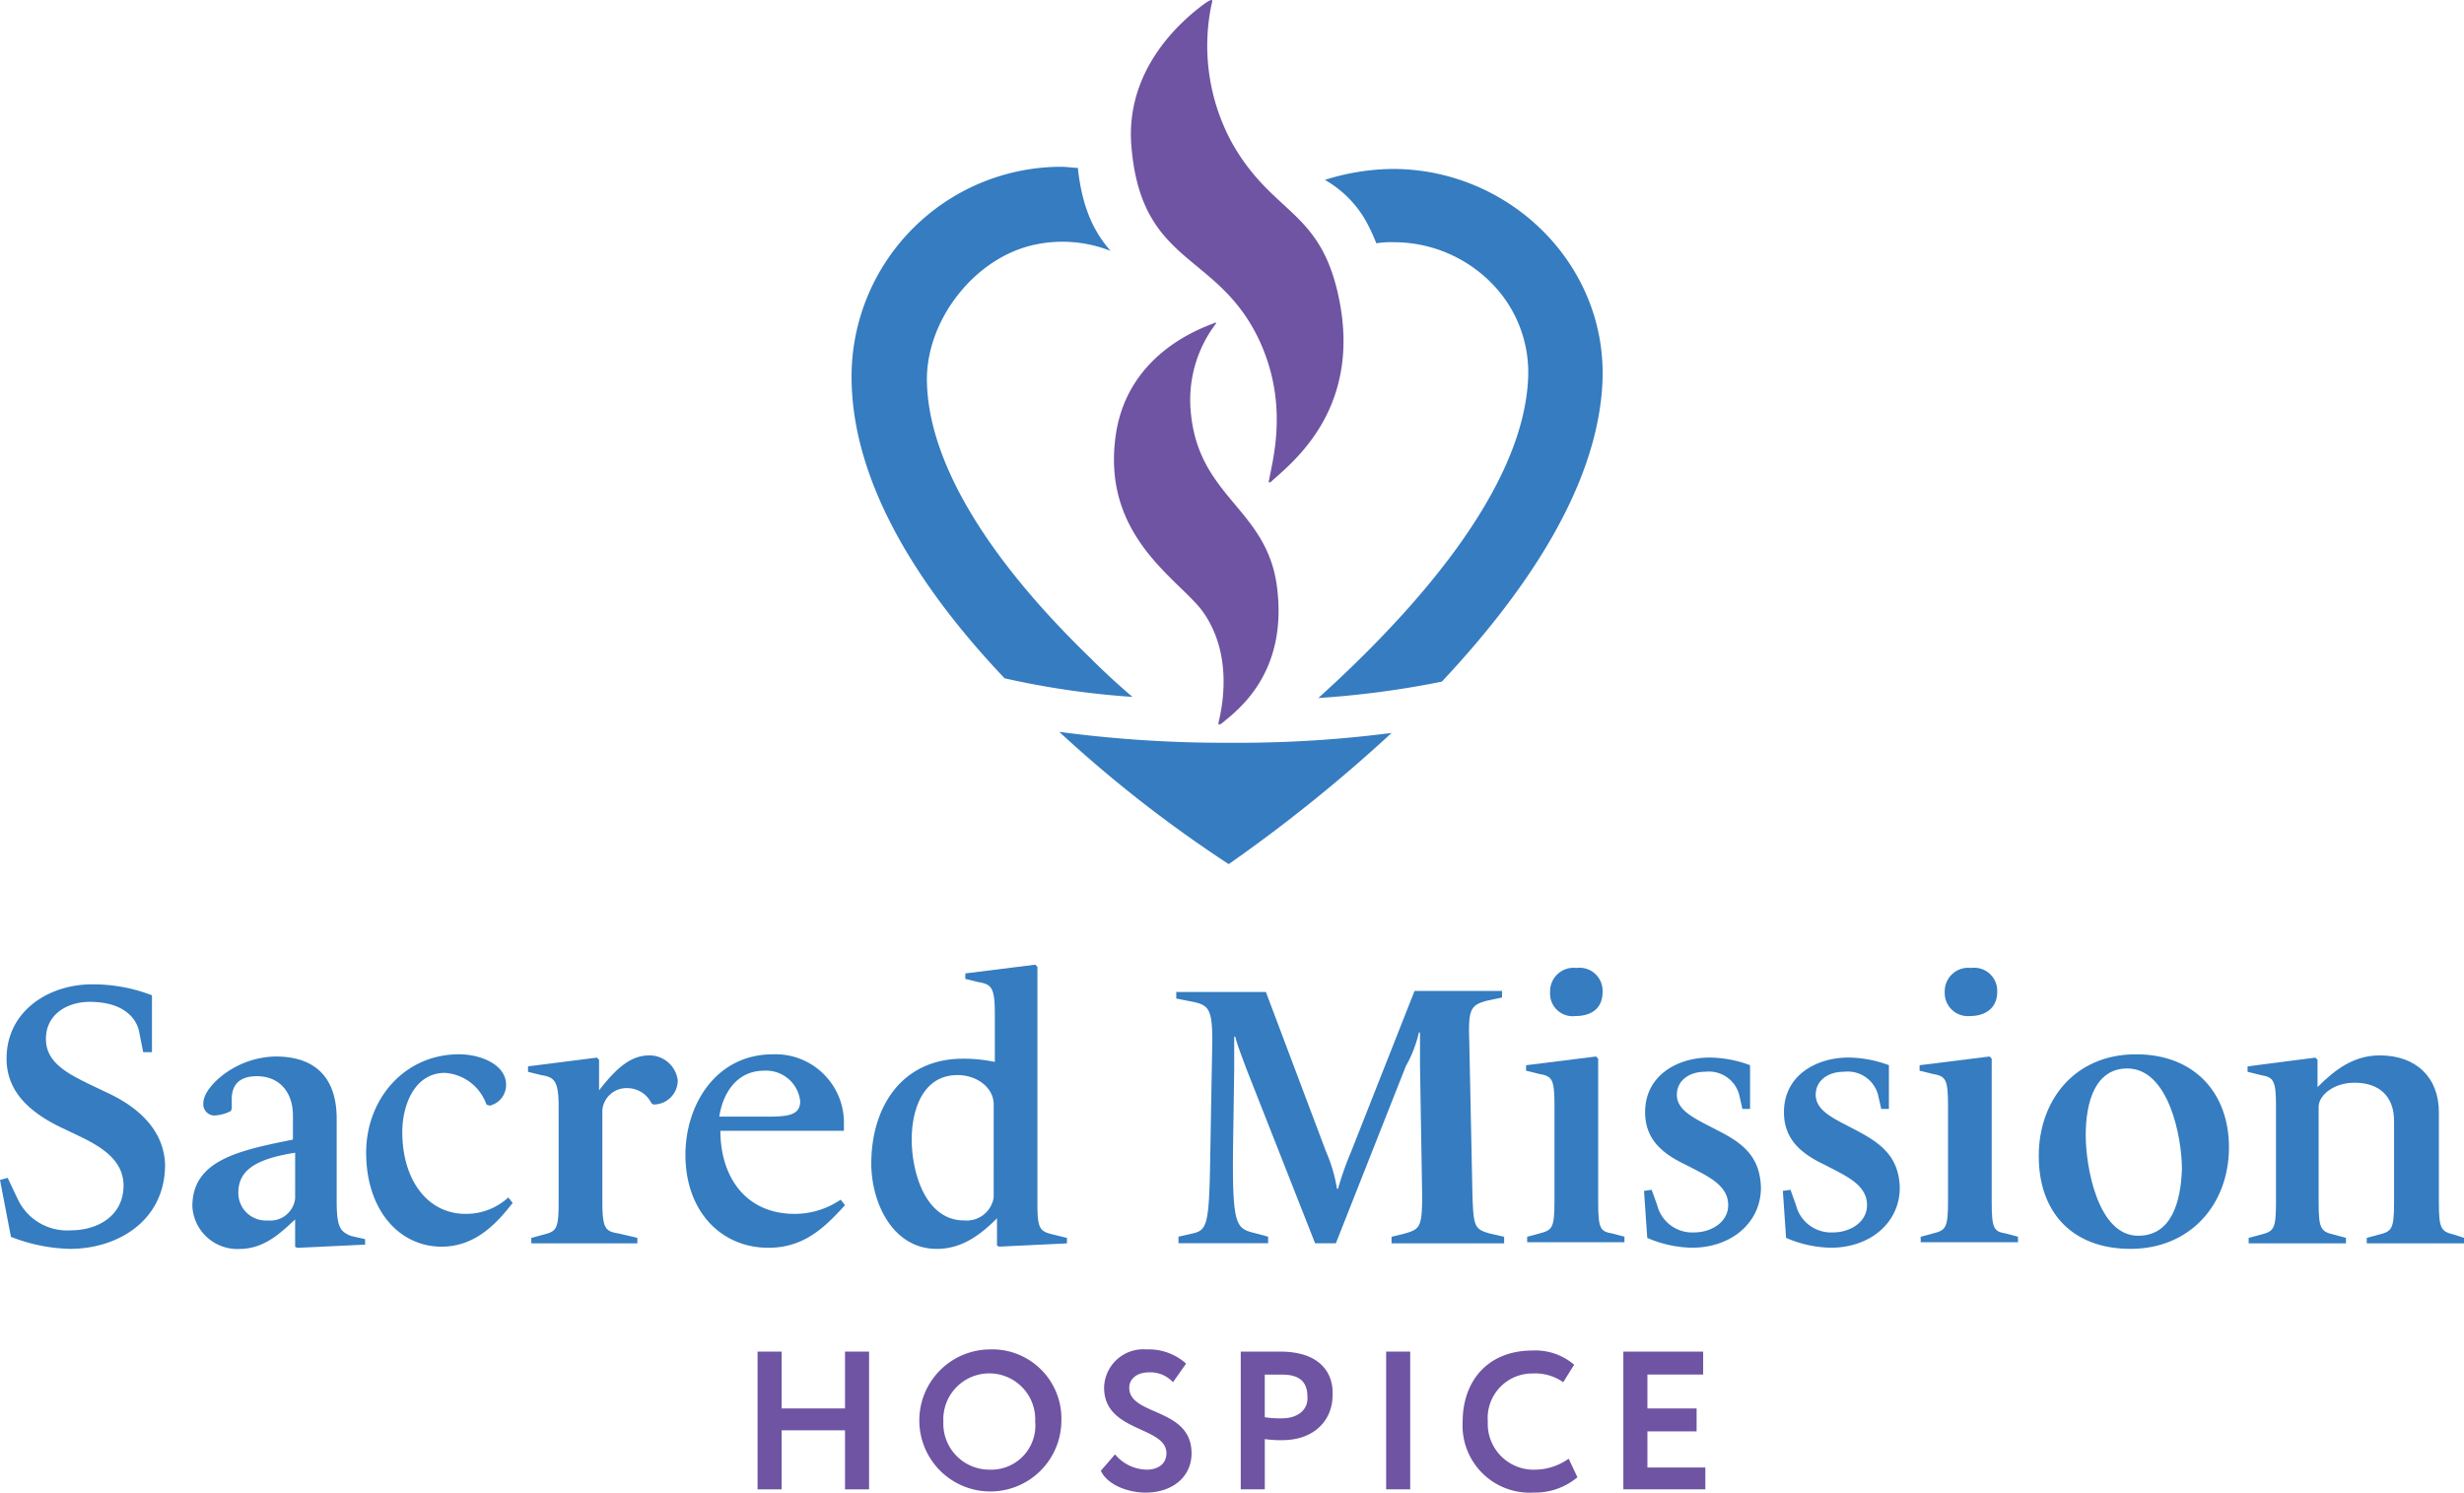 <?xml version="1.0" encoding="UTF-8"?> <svg xmlns="http://www.w3.org/2000/svg" width="228.941" height="138.702" viewBox="0 0 228.941 138.702"><g transform="translate(-32.9 -28.443)"><path d="M123.466,154a4.218,4.218,0,0,0-4.266,4.469,4.339,4.339,0,0,0,4.266,4.469,4.474,4.474,0,0,0,0-8.938Z" transform="translate(1.356 1.972)" fill="none"></path><path d="M106.315,129.244a3.181,3.181,0,0,0-3.352-2.844c-2.641,0-3.961,2.235-4.063,4.266h4.672C105.3,130.666,106.315,130.463,106.315,129.244Z" transform="translate(1.037 1.539)" fill="none"></path><path d="M150.225,154.2H148.6v3.961a8.737,8.737,0,0,0,1.625.1c1.32,0,2.336-.609,2.336-2.031C152.663,154.809,151.85,154.2,150.225,154.2Z" transform="translate(1.817 1.975)" fill="none"></path><path d="M120.666,126.8c-3.25,0-4.266,3.25-4.266,5.993,0,2.946,1.219,7.516,4.875,7.516a2.535,2.535,0,0,0,2.742-2.133v-8.735A3.162,3.162,0,0,0,120.666,126.8Z" transform="translate(1.312 1.545)" fill="none"></path><path d="M54.7,137.66a2.566,2.566,0,0,0,2.742,2.539,2.259,2.259,0,0,0,2.539-2.031V133.8C56.02,134.409,54.7,135.628,54.7,137.66Z" transform="translate(0.342 1.655)" fill="none"></path><path d="M227.56,126.2c-2.946,0-3.86,2.946-3.86,6.2,0,2.946,1.117,9.345,4.875,9.345,3.047,0,4.063-3.047,4.063-6.2C232.537,132.6,231.318,126.2,227.56,126.2Z" transform="translate(2.997 1.535)" fill="none"></path><path d="M163.049,122.96h.1v3.047l.2,12.087c0,2.946-.2,3.149-1.625,3.555l-1.219.3v.609h10.462v-.609l-1.32-.3c-1.422-.406-1.524-.609-1.625-3.555l-.3-14.525c-.1-2.844.2-3.149,1.625-3.555l1.422-.3V119.1h-8.126l-5.891,14.931a29.125,29.125,0,0,0-1.219,3.453h-.1a14.173,14.173,0,0,0-1.016-3.453L148.829,119.2H140.5v.609l1.524.3c1.422.3,1.828.609,1.828,3.555l-.2,11.274c-.1,5.891-.3,6.4-1.625,6.7l-1.32.3v.609h8.329v-.609l-1.524-.406c-1.524-.406-1.828-1.016-1.727-8.43l.1-6.6v-3.149h.1c.2.813.609,1.828,1.016,2.946l6.4,16.251h1.93l6.5-16.454A11.786,11.786,0,0,0,163.049,122.96Z" transform="translate(1.69 1.424)" fill="#357cc0"></path><path d="M202.7,131.9c-1.93-1.016-3.657-1.727-3.657-3.25,0-1.219,1.016-2.133,2.641-2.133a2.911,2.911,0,0,1,3.149,2.133l.3,1.32h.711v-4.063a11.042,11.042,0,0,0-3.758-.711c-2.946,0-5.993,1.625-5.993,5.079,0,2.539,1.625,3.86,3.758,4.875,1.93,1.016,3.961,1.828,3.961,3.758,0,1.625-1.625,2.539-3.149,2.539a3.364,3.364,0,0,1-3.453-2.539l-.508-1.422-.711.1.3,4.368a10.887,10.887,0,0,0,4.164.914c3.657,0,6.4-2.336,6.4-5.586C206.767,134.341,205.04,133.123,202.7,131.9Z" transform="translate(2.562 1.52)" fill="#357cc0"></path><path d="M228.44,124.9c-5.79,0-9.04,4.368-9.04,9.446,0,5.282,3.149,8.634,8.532,8.634,5.485,0,9.141-4.063,9.141-9.446C237.073,128.557,233.925,124.9,228.44,124.9Zm.2,16.861c-3.758,0-4.875-6.4-4.875-9.344,0-3.149.914-6.2,3.86-6.2,3.86,0,5.079,6.4,5.079,9.345C232.6,138.714,231.69,141.761,228.643,141.761Z" transform="translate(2.929 1.515)" fill="#357cc0"></path><path d="M257.7,141.658c-1.219-.3-1.422-.508-1.422-3.047v-8.329c0-3.25-2.133-5.282-5.485-5.282-2.438,0-4.164,1.32-5.79,2.946h0v-2.539l-.2-.2-6.3.813v.508l1.219.3c1.219.2,1.422.508,1.422,2.946v8.837c0,2.539-.2,2.742-1.422,3.047l-1.117.3v.508h9.04v-.508l-1.117-.3c-1.219-.3-1.422-.508-1.422-3.047v-8.837c0-1.016,1.32-2.235,3.352-2.235,2.336,0,3.657,1.32,3.657,3.555v7.516c0,2.539-.2,2.742-1.422,3.047l-1.117.3v.508h9.04v-.508Z" transform="translate(3.229 1.517)" fill="#357cc0"></path><path d="M92.474,125c-1.625,0-2.946,1.016-4.672,3.25h0v-2.844l-.2-.2-6.4.813v.508l1.219.3c1.219.2,1.625.508,1.625,2.946v8.837c0,2.539-.2,2.742-1.422,3.047l-1.117.3v.508h9.852v-.508l-1.727-.406c-1.219-.2-1.524-.406-1.524-2.946v-8.532a2.251,2.251,0,0,1,2.336-2.031,2.5,2.5,0,0,1,2.235,1.422l.2.1a2.248,2.248,0,0,0,2.235-2.235A2.643,2.643,0,0,0,92.474,125Z" transform="translate(0.759 1.517)" fill="#357cc0"></path><path d="M190,131.9c-1.93-1.016-3.657-1.727-3.657-3.25,0-1.219,1.016-2.133,2.641-2.133a2.911,2.911,0,0,1,3.149,2.133l.3,1.32h.711v-4.063a11.042,11.042,0,0,0-3.758-.711c-2.946,0-5.993,1.625-5.993,5.079,0,2.539,1.625,3.86,3.758,4.875,1.93,1.016,3.961,1.828,3.961,3.758,0,1.625-1.625,2.539-3.149,2.539a3.364,3.364,0,0,1-3.453-2.539l-.508-1.422-.711.1.3,4.368a10.887,10.887,0,0,0,4.164.914c3.657,0,6.4-2.336,6.4-5.586C194.066,134.341,192.441,133.123,190,131.9Z" transform="translate(2.362 1.52)" fill="#357cc0"></path><path d="M215.2,138.609V125.3l-.2-.2-6.5.813v.508l1.219.3c1.219.2,1.422.508,1.422,2.946v8.837c0,2.539-.2,2.742-1.422,3.047l-1.117.3v.508h9.04v-.508l-1.117-.3C215.407,141.351,215.2,141.148,215.2,138.609Z" transform="translate(2.758 1.518)" fill="#357cc0"></path><path d="M43.26,128.759l-2.133-1.016c-1.828-.914-3.961-1.93-3.961-4.164,0-2.336,2.031-3.453,4.063-3.453,3.047,0,4.266,1.422,4.571,2.641l.406,2.031h.813v-5.282a15.19,15.19,0,0,0-5.586-1.016c-3.961,0-7.923,2.438-7.923,6.907,0,3.25,2.438,5.079,4.875,6.3l2.133,1.016c1.828.914,3.86,2.133,3.86,4.469,0,2.844-2.438,4.164-4.875,4.164a5.069,5.069,0,0,1-4.977-2.946l-.914-1.93-.711.2,1.016,5.282A15.987,15.987,0,0,0,39.4,143.08c4.469,0,8.837-2.641,8.837-7.821C48.136,132.009,45.7,129.978,43.26,128.759Z" transform="translate(0 1.415)" fill="#357cc0"></path><path d="M128.039,138.842V116.9l-.2-.2-6.5.813v.508l1.219.3c1.219.2,1.524.508,1.524,2.946v4.469a14.5,14.5,0,0,0-2.946-.3c-5.688,0-8.532,4.469-8.532,9.751,0,3.555,1.93,7.923,6.094,7.923,2.336,0,4.063-1.32,5.586-2.844h0V142.8l.2.1,6.3-.3v-.508l-1.219-.3C128.242,141.483,128.039,141.28,128.039,138.842Zm-4.063-.508a2.535,2.535,0,0,1-2.742,2.133c-3.657,0-4.875-4.571-4.875-7.516,0-2.742,1.016-5.993,4.266-5.993,1.727,0,3.352,1.117,3.352,2.742Z" transform="translate(1.252 1.386)" fill="#357cc0"></path><path d="M110.429,138.917l-.406-.508a7.6,7.6,0,0,1-4.266,1.32c-4.571,0-6.907-3.453-6.907-7.719h11.477V131.3a6.356,6.356,0,0,0-6.6-6.4c-5.282,0-8.126,4.672-8.126,9.345,0,5.18,3.25,8.633,7.719,8.633C106.57,142.878,108.5,141.05,110.429,138.917Zm-7.516-12.493a3.181,3.181,0,0,1,3.352,2.844c0,1.219-1.016,1.422-2.844,1.422H98.749C99.053,128.658,100.272,126.424,102.913,126.424Z" transform="translate(0.985 1.515)" fill="#357cc0"></path><path d="M213.136,121.469c1.524,0,2.539-.813,2.539-2.235A2.143,2.143,0,0,0,213.238,117a2.182,2.182,0,0,0-2.438,2.235A2.149,2.149,0,0,0,213.136,121.469Z" transform="translate(2.794 1.391)" fill="#357cc0"></path><path d="M63.907,138.507V130.89c0-3.555-1.727-5.79-5.688-5.79a8.333,8.333,0,0,0-4.469,1.422c-.914.609-2.235,1.828-2.235,2.946a1.044,1.044,0,0,0,1.016,1.117,3.766,3.766,0,0,0,1.524-.406l.1-.2v-.914c0-1.117.508-2.133,2.336-2.133,2.133,0,3.352,1.524,3.352,3.657v2.235c-5.079,1.016-9.345,1.93-9.345,6.2a4.185,4.185,0,0,0,4.368,3.961c2.336,0,3.86-1.524,5.18-2.742h0v2.539l.2.1,6.3-.3v-.508l-1.32-.3C64.212,141.351,63.907,140.945,63.907,138.507Zm-3.86-.2a2.323,2.323,0,0,1-2.539,2.031,2.566,2.566,0,0,1-2.742-2.539c0-2.031,1.422-3.149,5.282-3.758Z" transform="translate(0.276 1.518)" fill="#357cc0"></path><path d="M75.643,139.729c-3.555,0-5.891-3.149-5.891-7.618,0-2.438,1.117-5.485,3.961-5.485a4.394,4.394,0,0,1,3.86,2.946l.3.1a1.977,1.977,0,0,0,1.524-1.93c0-1.93-2.438-2.844-4.368-2.844-5.079,0-8.634,4.164-8.634,9.141,0,5.282,3.047,8.837,7.212,8.735,3.047-.1,4.977-2.235,6.4-4.063l-.406-.508A5.793,5.793,0,0,1,75.643,139.729Z" transform="translate(0.526 1.515)" fill="#357cc0"></path><path d="M179.575,119.235A2.143,2.143,0,0,0,177.138,117a2.182,2.182,0,0,0-2.438,2.235,2.1,2.1,0,0,0,2.336,2.235C178.661,121.469,179.575,120.657,179.575,119.235Z" transform="translate(2.227 1.391)" fill="#357cc0"></path><path d="M179.2,138.609V125.3l-.2-.2-6.5.813v.508l1.219.3c1.219.2,1.422.508,1.422,2.946v8.837c0,2.539-.2,2.742-1.422,3.047l-1.117.3v.508h9.04v-.508l-1.117-.3C179.407,141.351,179.2,141.148,179.2,138.609Z" transform="translate(2.193 1.518)" fill="#357cc0"></path><path d="M136.241,155.455c0-.813.711-1.422,1.828-1.422a2.836,2.836,0,0,1,2.235.914l1.219-1.727a5.171,5.171,0,0,0-3.657-1.32,3.645,3.645,0,0,0-3.961,3.555c0,4.164,5.79,3.555,5.79,6.094,0,1.016-.813,1.524-1.828,1.524a3.908,3.908,0,0,1-2.946-1.422l-1.32,1.524c.609,1.32,2.539,2.031,4.164,2.031,2.438,0,4.266-1.422,4.266-3.657C142.03,157.283,136.241,158.1,136.241,155.455Z" transform="translate(1.582 1.939)" fill="#6e54a3"></path><path d="M123.5,151.9a6.6,6.6,0,1,0,6.7,6.6A6.43,6.43,0,0,0,123.5,151.9Zm0,11.173a4.277,4.277,0,0,1-4.266-4.469,4.271,4.271,0,1,1,8.532,0A4.1,4.1,0,0,1,123.5,163.073Z" transform="translate(1.318 1.939)" fill="#6e54a3"></path><path d="M110.326,157.382h-5.891V152.1H102.2v12.8h2.235v-5.485h5.891V164.9h2.235V152.1h-2.235Z" transform="translate(1.089 1.942)" fill="#6e54a3"></path><path d="M150.057,152.1H146.4v12.8h2.235v-4.672a9.887,9.887,0,0,0,1.625.1c3.047,0,4.672-1.93,4.672-4.164C155.034,154.131,153.815,152.1,150.057,152.1Zm.2,6.2a9.294,9.294,0,0,1-1.625-.1v-3.961h1.625c1.524,0,2.336.609,2.336,2.031C152.7,157.585,151.58,158.3,150.26,158.3Z" transform="translate(1.783 1.942)" fill="#6e54a3"></path><path d="M173.505,163.071a4.266,4.266,0,0,1-4.469-4.469,4.141,4.141,0,0,1,4.164-4.469,4.516,4.516,0,0,1,2.844.813l1.016-1.625A5.526,5.526,0,0,0,173.2,152c-4.266,0-6.5,2.946-6.5,6.6a6.238,6.238,0,0,0,6.6,6.6,6.117,6.117,0,0,0,4.063-1.422l-.813-1.727A5.474,5.474,0,0,1,173.505,163.071Z" transform="translate(2.102 1.941)" fill="#6e54a3"></path><rect width="2.235" height="12.798" transform="translate(161.692 154.042)" fill="#6e54a3"></rect><path d="M183.635,159.515h4.571v-2.133h-4.571v-3.149h5.18V152.1H181.4v12.8h7.618v-2.031h-5.383Z" transform="translate(2.333 1.942)" fill="#6e54a3"></path><path d="M148.386,60.293c2.539,5.688,1.219,10.563.813,12.7-.1.3,0,.406.3.1,2.031-1.828,8.634-7.008,5.993-17.775-1.828-7.415-6.094-7.11-9.751-13.61a18.835,18.835,0,0,1-1.93-12.7c.1-.508.3-.813-.508-.3-1.828,1.32-7.516,5.891-6.907,13.306C137.315,53.284,144.526,51.761,148.386,60.293Z" transform="translate(1.625 0)" fill="#6e54a3"></path><path d="M143.129,84.917c2.742,3.961,1.727,8.735,1.422,10.056-.1.406,0,.406.3.2,1.32-1.117,6.2-4.571,5.079-12.8-1.016-7.313-7.516-8.227-8.024-16.556a11.721,11.721,0,0,1,2.336-7.719c.1-.1,0-.2-.1-.1-1.625.609-8.43,3.149-9.243,10.97C133.886,78.112,141.1,81.971,143.129,84.917Z" transform="translate(1.601 0.464)" fill="#6e54a3"></path><path d="M129.8,95.4a119.383,119.383,0,0,0,15.743,12.29A143.619,143.619,0,0,0,160.677,95.5a111.068,111.068,0,0,1-15.134.914A115.869,115.869,0,0,1,129.8,95.4Z" transform="translate(1.522 1.052)" fill="#357cc0"></path><path d="M136.9,92.962q-1.981-1.676-3.961-3.657c-9.649-9.345-14.931-18.181-15.134-25.494-.2-5.79,4.469-11.782,10.157-12.9a12.187,12.187,0,0,1,6.907.609c-1.524-1.727-2.641-3.961-3.047-7.719-.508,0-1.016-.1-1.524-.1a19.507,19.507,0,0,0-19.5,19.5c0,10.157,6.7,20.111,14.22,28.034A77.557,77.557,0,0,0,136.9,92.962Z" transform="translate(1.224 0.24)" fill="#357cc0"></path><path d="M157.766,48.471a16.015,16.015,0,0,1,1.117,2.336,8.737,8.737,0,0,1,1.625-.1,12.747,12.747,0,0,1,9.141,3.86A11.8,11.8,0,0,1,173,63.1c-.3,10.665-11.071,22.346-19.5,29.963a85.27,85.27,0,0,0,11.477-1.524C172.6,83.411,179.6,73.356,179.908,63.4c.3-10.767-8.735-19.5-19.5-19.5a21.509,21.509,0,0,0-6.3,1.016A10.2,10.2,0,0,1,157.766,48.471Z" transform="translate(1.894 0.243)" fill="#357cc0"></path></g></svg> 